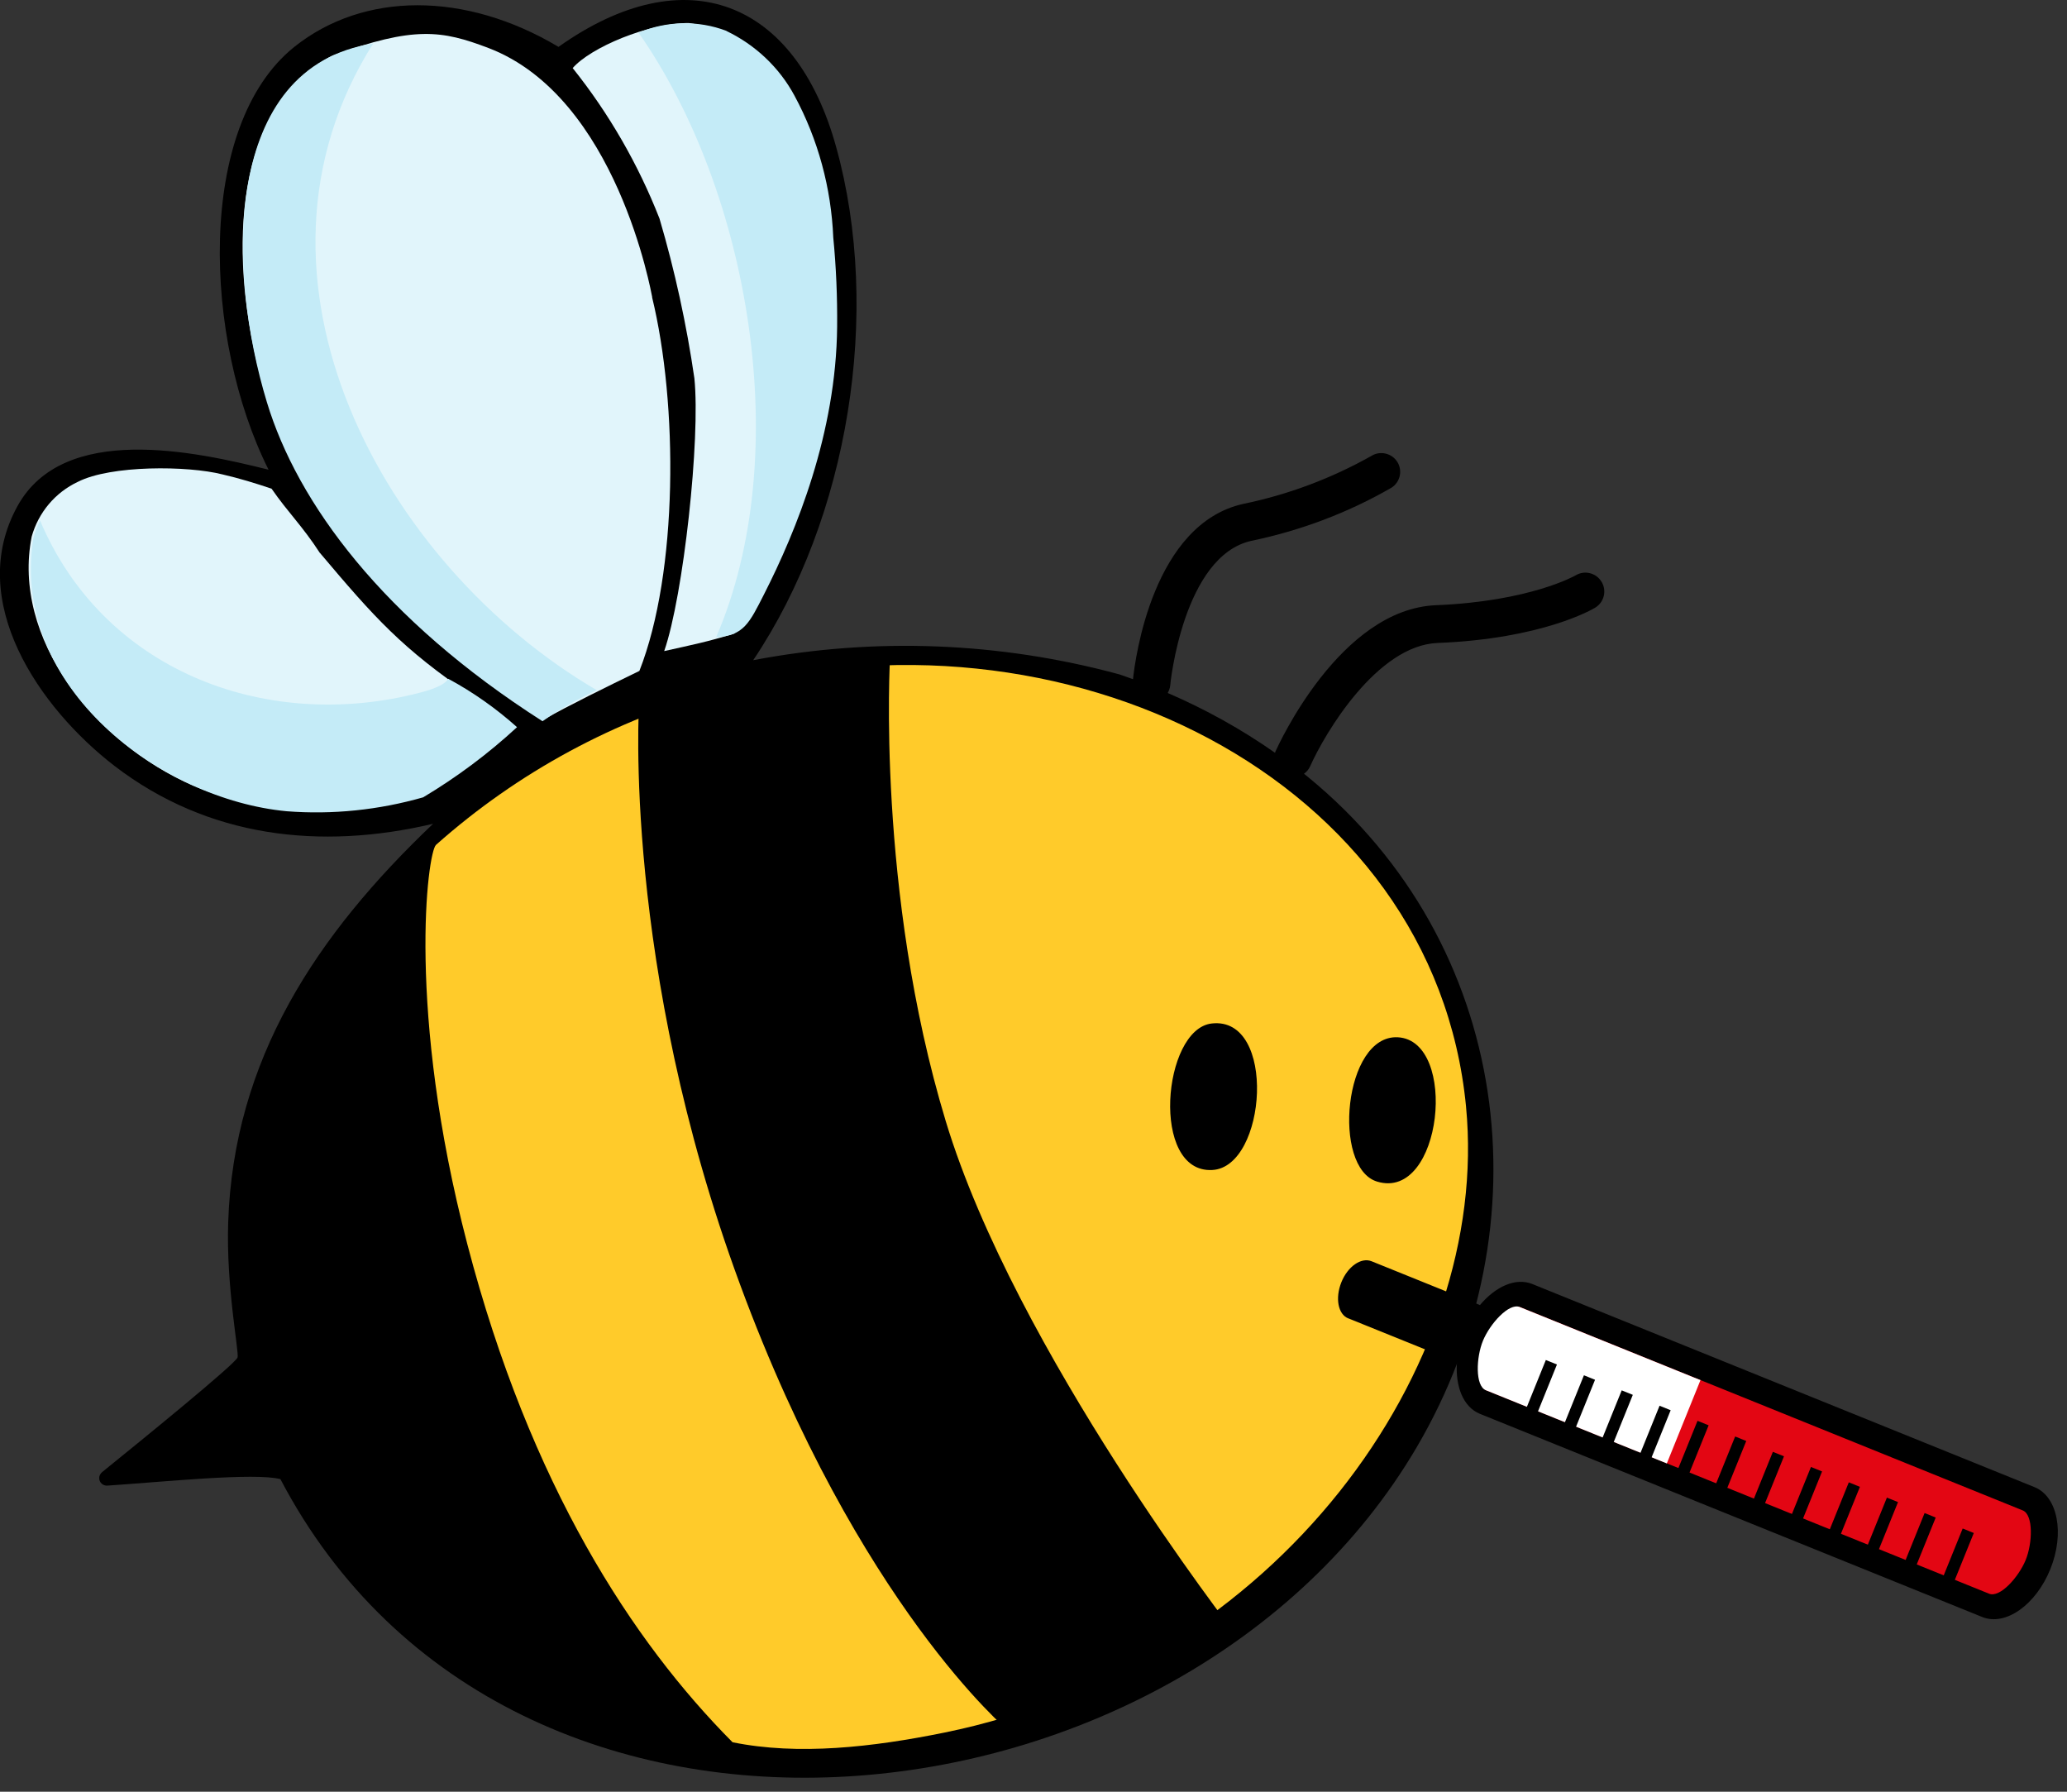 <?xml version="1.0" encoding="UTF-8"?>
<svg xmlns="http://www.w3.org/2000/svg" id="Ebene_1" version="1.1" viewBox="0 0 150 130">
  <rect x="0" y="0" width="150" height="130" fill="#333333" stroke="none"/>
  <defs>
    <style>
      .st0 {
        fill: #e1f5fb;
      }

      .st1 {
        fill: #ffcb2a;
      }

      .st2 {
        fill: #fff;
      }

      .st3 {
        fill: #e30613;
      }

      .st4 {
        fill: #c4ebf7;
      }
    </style>
  </defs>
  <path d="M116.22,42.21c-.39-.65-1.23-.85-1.87-.47-.03.02-3.29,1.89-10.13,2.17-6.98.28-11.45,10.16-11.65,10.59-.02.04-.03.08-.04.12-2.44-1.71-5.05-3.16-7.79-4.34.09-.17.16-.34.18-.54,0-.1.94-9.4,5.89-10.5,3.57-.74,7-2.03,10.16-3.85.64-.4.83-1.25.43-1.88s-1.25-.83-1.88-.43c-2.9,1.63-6.04,2.81-9.3,3.48-6.52,1.45-7.83,11.12-8,12.72-.33-.12-.66-.24-.99-.35-8.66-2.35-17.75-2.71-26.57-1.03,6.93-10.32,9.35-25.24,6.02-37.23C57.74.03,49.77-3.15,40.53,3.4c-6.78-4.04-14.14-4.01-19.17,0-7.16,5.73-6.61,21.24-1.87,30.68-5.4-1.35-14.87-3.4-18.21,2.62-3.82,6.89,1.58,14.68,7.04,18.88,6.77,5.19,14.92,6.12,23.11,4.19-8.46,8.04-14.48,17.1-14.87,28.91-.16,4.68.8,9.42.68,9.81-.16.47-6.9,5.95-9.83,8.32-.14.12-.22.28-.21.47.02.3.28.53.59.51,4.06-.27,10.69-.96,12.56-.47,16.71,31.89,65.58,26.4,82.45-2.3,9.48-16.13,6.88-36.54-7.85-48.62-.09-.08-.21-.17-.32-.26.19-.14.34-.31.44-.53,1.08-2.43,4.86-8.78,9.25-8.96,7.63-.3,11.28-2.46,11.44-2.56.65-.39.85-1.23.47-1.87h0Z"></path>
  <path id="Pfad_1221" class="st0" d="M23.22,40.12c3.98,4.72,5.96,6.93,11.01,10.36-.14.25,2.05,1.3,2.91,2.53-1.56,1.23-5.6,4.35-6,4.5-5.57,1.97-11.67,1.79-17.11-.5-7.22-3.14-13.19-10.72-11.73-18.08.49-1.75,1.71-3.2,3.35-3.97,2.39-1.22,7.97-1.18,10.49-.54,1.21.28,2.4.64,3.57,1.04,1.21,1.75,2.22,2.68,3.51,4.67"></path>
  <path id="Pfad_1222" class="st4" d="M2.9,37.75c4.58,10.87,16.18,15.24,27.04,12.64.7-.17,2.25-.53,2.59-1.14,1.8.97,3.47,2.15,4.99,3.51-2.09,1.93-4.37,3.63-6.81,5.09-3.22.92-6.57,1.27-9.91,1.01-9.1-.86-20.04-8.96-18.39-19.76.12-.47.28-.92.51-1.35"></path>
  <path id="Pfad_1223" class="st0" d="M47.32,21.56c1.89,7.75,1.9,19.94-.92,27.12-2.33,1.13-5.18,2.53-6.87,3.49-8.54-4.7-18.24-15.11-20.81-25.55-2.07-8.4-1.77-18.89,5.39-22.58,5.95-2.17,7.96-1.84,11.33-.56,9.34,3.56,11.83,17.84,11.89,18.08"></path>
  <path id="Pfad_1224" class="st4" d="M43.3,50.08c-1.37.63-2.7,1.38-3.93,2.25-11.57-7.39-17.78-15.82-20-23.14-2.89-9.48-3.3-24.34,7.71-26.03-10.7,16.92.71,37.85,16.23,46.92"></path>
  <path id="Pfad_1225" class="st0" d="M59.9,29.19c-.57,3.54-1.6,7-3.04,10.29-.11.42-3.33,6.58-3.61,6.5-1.97.6-2.9.78-5.05,1.26,1.4-4.02,2.64-15.43,2.19-19.8-.57-3.91-1.41-7.78-2.53-11.58-1.54-3.93-3.66-7.62-6.3-10.92,1.28-1.48,5.47-3.27,8.42-3.27,6.49.93,8.74,6.8,9.6,12.04,1,6.09,1.03,8.51.31,15.48"></path>
  <path id="Pfad_1228" class="st4" d="M52.72,2.25c2.1,1.01,3.84,2.65,4.94,4.7,1.71,3.17,2.66,6.69,2.81,10.29.21,2.15.3,4.32.28,6.47-.07,7.71-2.95,14.78-5.31,19.42-1.05,2.06-1.47,3.01-3.47,3.1,5.7-13.19,2.49-32.24-5.63-43.86,2.03-.86,4.32-.91,6.38-.13"></path>
  <path id="Pfad_1229" class="st1" d="M106.39,80.31c1.81,18.87-13.72,40.49-37.86,45.4-5.21,1.06-10.61,1.67-15.37.7-7.25-7.29-14.68-18.64-19.25-36.15-4.42-16.93-2.89-28.39-2.27-28.96,5.94-5.28,13.02-9.1,20.68-11.18,24.73-7.01,51.76,6.24,54.07,30.18"></path>
  <path id="Pfad_1230" d="M87.93,74.26c4.75-.55,4,10.43.04,10.63-4.5.24-3.61-10.22-.04-10.63"></path>
  <path id="Pfad_1231" d="M101.43,75.26c4.43.23,3.24,11.92-1.5,10.47-3.28-1-2.42-10.66,1.5-10.47"></path>
  <path id="Pfad_1232" d="M46.39,51.01s2.67-1.3,9.02-2.41c6.43-1.12,9.18-.87,9.18-.87,0,0-1.01,16.93,4.04,33.61s20.97,37.15,20.97,37.15c0,0-1.73,2.13-7.58,4.55s-8.85,2.53-8.85,2.53c0,0-10.87-9.1-19.46-32.36-8.59-23.25-7.33-42.2-7.33-42.2"></path>
  <path id="Pfad_1240" d="M97.86,95.66l7.87,3.18c-.13,1.76.46,3.25,1.66,3.74l36.45,14.74c1.69.69,3.9-.87,4.95-3.47s.54-5.27-1.15-5.95l-36.45-14.74c-1.2-.48-2.66.18-3.79,1.53l-7.87-3.18c-.75-.3-1.73.38-2.19,1.53s-.24,2.33.51,2.62"></path>
  <path id="Pfad_1241" class="st3" d="M146.79,109.59c.78.32.71,2.38.21,3.6s-1.86,2.77-2.66,2.44l-36.45-14.74c-.79-.31-.71-2.38-.21-3.6.49-1.22,1.86-2.76,2.66-2.44l36.45,14.74h0Z"></path>
  <path id="Pfad_1242" class="st2" d="M123.41,100.14l-13.13-5.31c-.79-.31-2.16,1.23-2.66,2.44s-.58,3.29.21,3.6l13.13,5.31,2.44-6.04h0Z"></path>
  <rect id="Rechteck_102" x="139.83" y="112.65" width="4.36" height=".87" transform="translate(-16.08 202.31) rotate(-67.97)"></rect>
  <rect id="Rechteck_103" x="137.07" y="111.53" width="4.36" height=".87" transform="translate(-16.77 199.05) rotate(-67.97)"></rect>
  <rect id="Rechteck_104" x="134.33" y="110.41" width="4.36" height=".87" transform="translate(-17.44 195.81) rotate(-67.97)"></rect>
  <rect id="Rechteck_105" x="131.57" y="109.3" width="4.36" height=".87" transform="translate(-18.14 192.56) rotate(-67.97)"></rect>
  <rect id="Rechteck_106" x="128.83" y="108.19" width="4.36" height=".87" transform="translate(-18.83 189.32) rotate(-67.97)"></rect>
  <rect id="Rechteck_107" x="126.07" y="107.08" width="4.36" height=".87" transform="translate(-19.53 186.08) rotate(-67.97)"></rect>
  <rect id="Rechteck_108" x="123.33" y="105.98" width="4.36" height=".87" transform="translate(-20.22 182.84) rotate(-67.97)"></rect>
  <rect id="Rechteck_109" x="120.6" y="104.84" width="4.36" height=".87" transform="translate(-20.87 179.6) rotate(-67.97)"></rect>
  <rect id="Rechteck_110" x="117.84" y="103.74" width="4.36" height=".87" transform="translate(-21.57 176.36) rotate(-67.97)"></rect>
  <rect id="Rechteck_111" x="115.1" y="102.63" width="4.36" height=".87" transform="translate(-22.26 173.12) rotate(-67.97)"></rect>
  <rect id="Rechteck_112" x="112.35" y="101.53" width="4.36" height=".87" transform="translate(-22.95 169.89) rotate(-67.97)"></rect>
  <rect id="Rechteck_113" x="109.59" y="100.42" width="4.36" height=".87" transform="translate(-23.65 166.64) rotate(-67.97)"></rect>
</svg>
